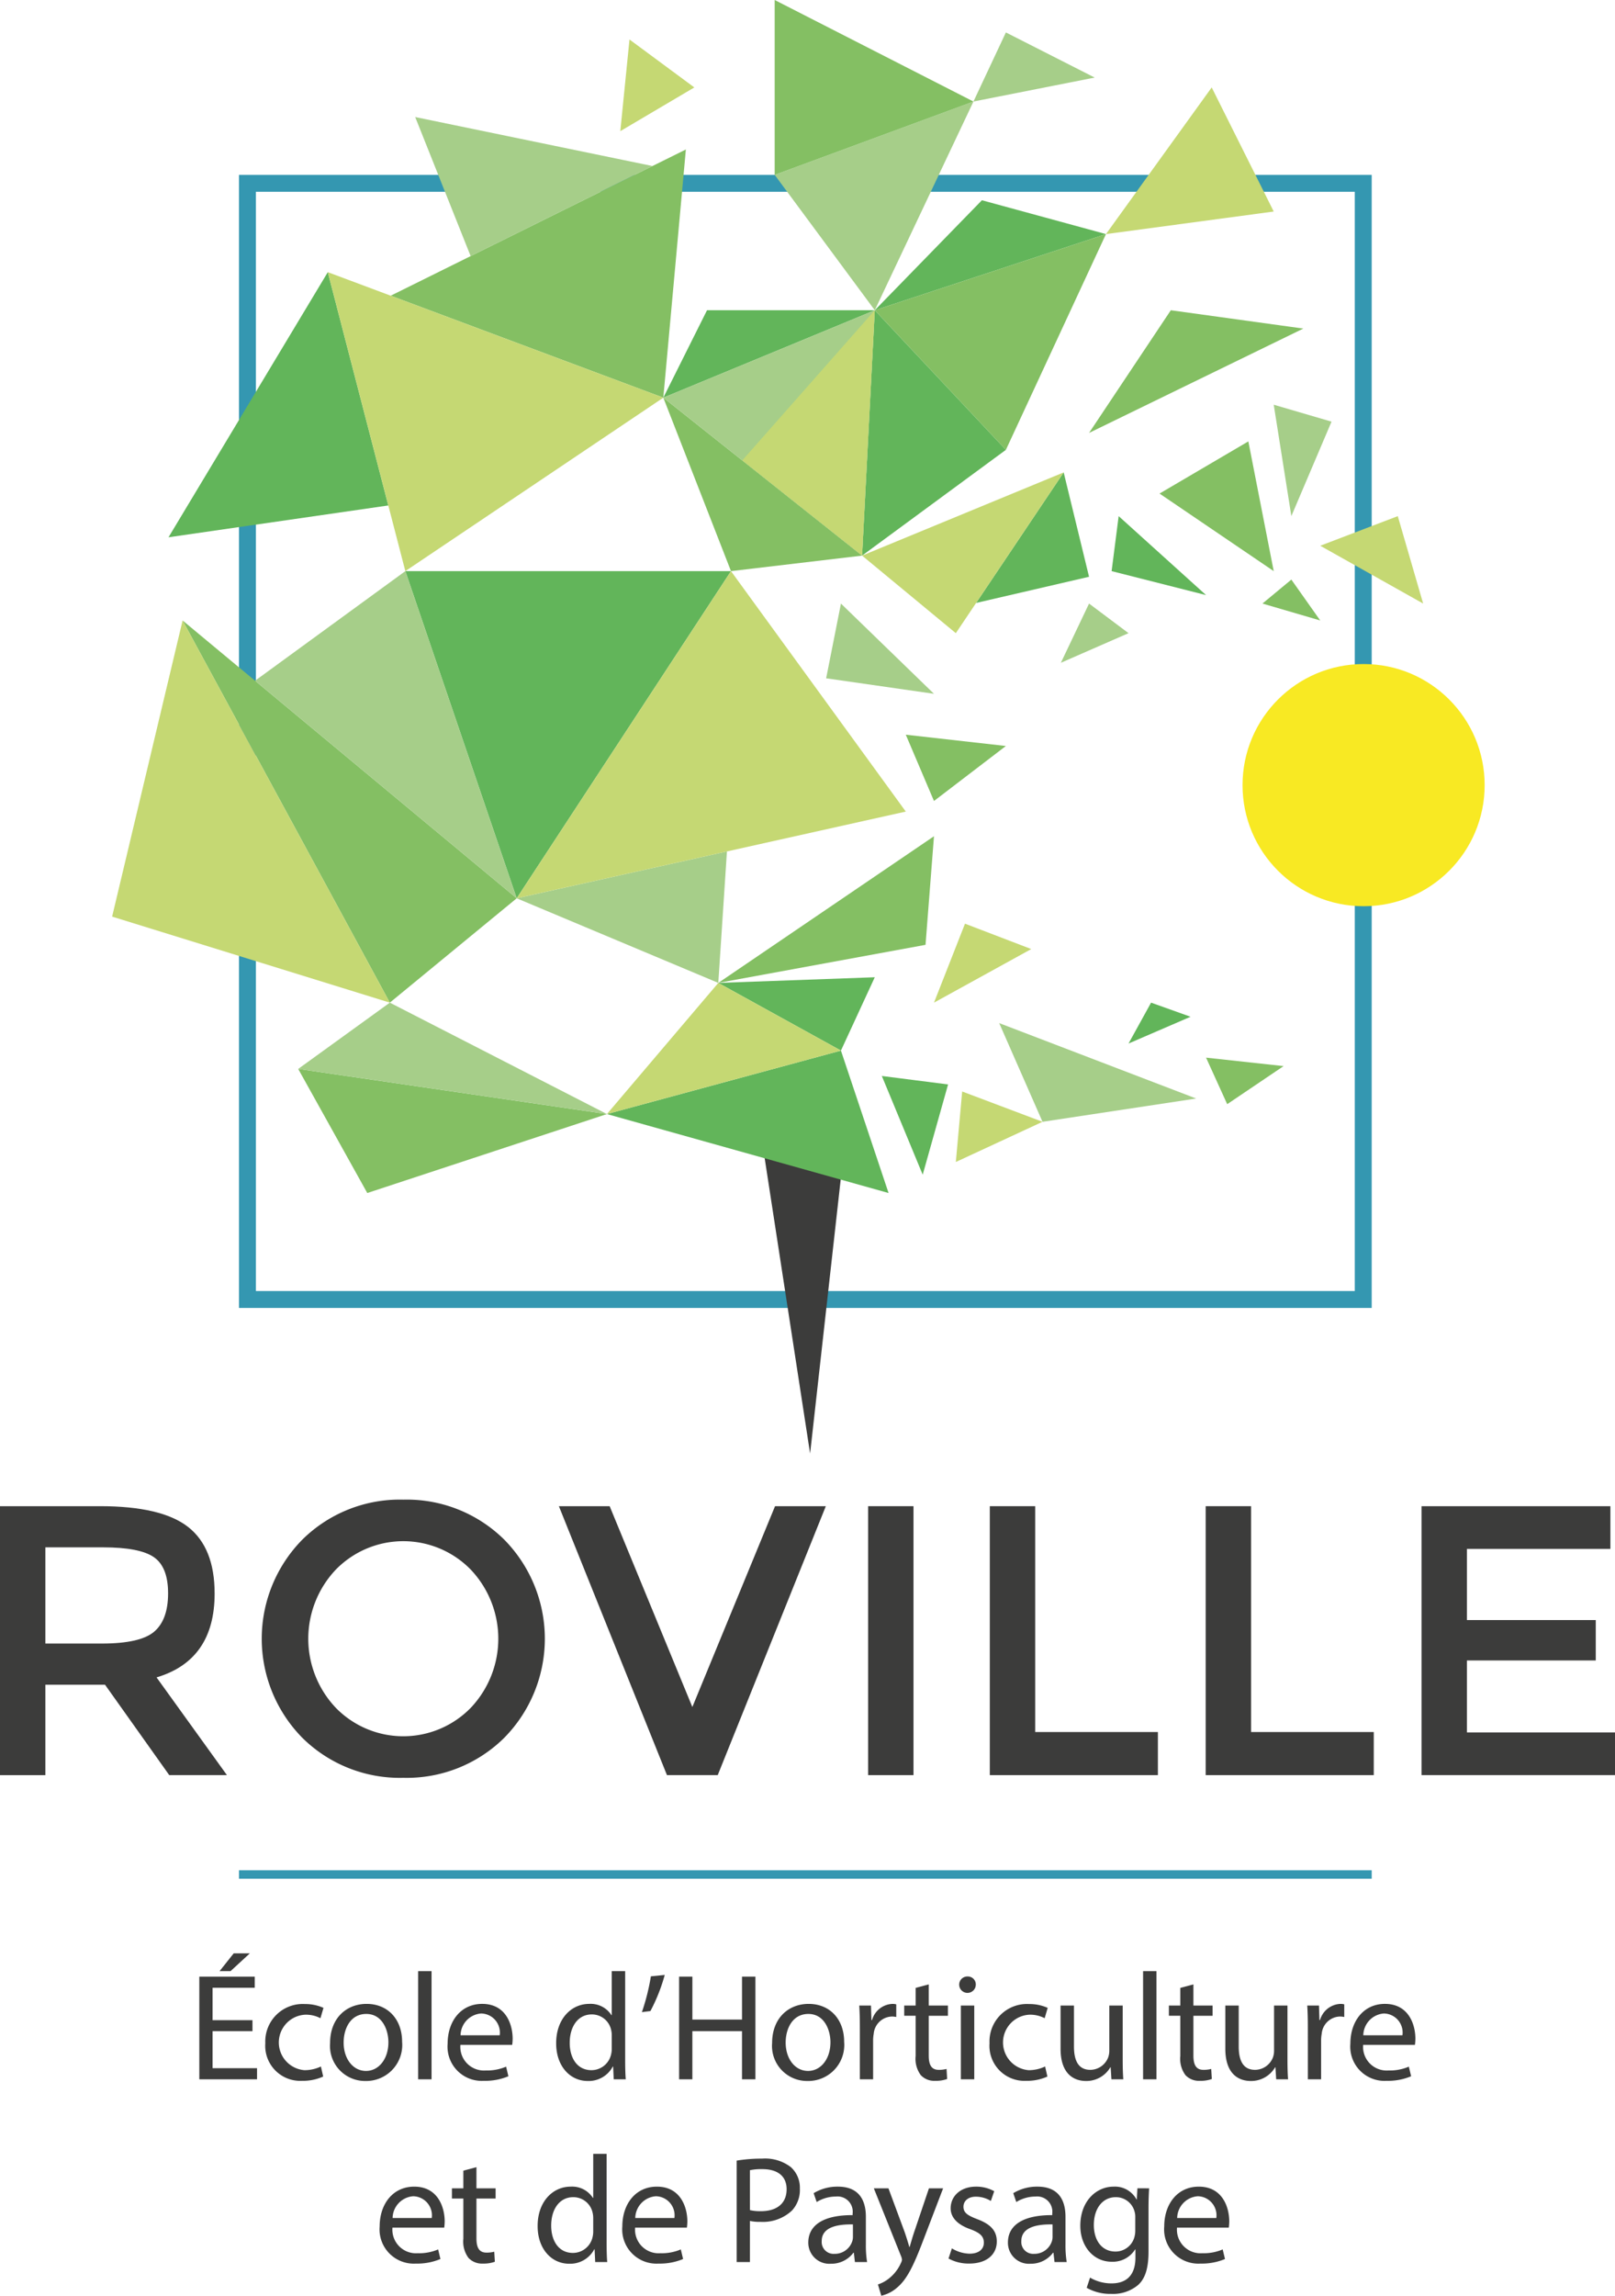 <svg xmlns="http://www.w3.org/2000/svg" viewBox="0 0 190.936 271.327"><defs><style>.cls-1{fill:#3497b1;}.cls-2{fill:#3c3c3b;}.cls-3{fill:#f8e923;}.cls-4{fill:#62b55a;}.cls-5{fill:#a6ce89;}.cls-6{fill:#84bf63;}.cls-7{fill:#c5d873;}</style></defs><title>roville</title><g id="Calque_1" data-name="Calque 1"><path id="CADRE" class="cls-1" d="M167.622,29.21V159.126H37.705V29.21H167.622m2-2H35.705V161.126H169.622V27.21Z" transform="translate(-7.45 -6.543)"/><polyline class="cls-2" points="90.407 136.895 95.776 171.792 99.901 134.854 89.713 130.5 90.407 136.895"/><path class="cls-2" d="M37.298,246.601H32.581v4.375h5.257v1.314H31.014V240.155h6.554v1.314H32.581v3.835h4.717ZM36.992,237.4l-2.287,2.107H33.409L35.084,237.4Z" transform="translate(-7.45 -6.543)"/><path class="cls-2" d="M45.659,251.966a5.842,5.842,0,0,1-2.503.504,4.14,4.14,0,0,1-4.339-4.447,4.428,4.428,0,0,1,4.682-4.627,5.298,5.298,0,0,1,2.196.45l-.36,1.225a3.665,3.665,0,0,0-1.836-.414,3.285,3.285,0,0,0-.054,6.554,4.498,4.498,0,0,0,1.945-.433Z" transform="translate(-7.45 -6.543)"/><path class="cls-2" d="M54.991,247.861a4.259,4.259,0,0,1-4.339,4.628,4.143,4.143,0,0,1-4.177-4.483c0-2.917,1.909-4.628,4.321-4.628C53.298,243.378,54.991,245.197,54.991,247.861Zm-6.914.091c0,1.908,1.099,3.349,2.647,3.349,1.512,0,2.646-1.423,2.646-3.385,0-1.476-.738-3.35-2.611-3.35S48.077,246.295,48.077,247.952Z" transform="translate(-7.45 -6.543)"/><path class="cls-2" d="M56.887,239.507h1.585v12.784H56.887Z" transform="translate(-7.45 -6.543)"/><path class="cls-2" d="M61.883,248.221a2.792,2.792,0,0,0,2.989,3.025,5.732,5.732,0,0,0,2.413-.45l.27,1.134a7.06,7.06,0,0,1-2.898.54,4.047,4.047,0,0,1-4.286-4.393c0-2.629,1.548-4.7,4.087-4.7,2.845,0,3.601,2.503,3.601,4.106a5.95,5.95,0,0,1-.054.738Zm4.645-1.134a2.256,2.256,0,0,0-2.196-2.575,2.626,2.626,0,0,0-2.431,2.575Z" transform="translate(-7.45 -6.543)"/><path class="cls-2" d="M81.361,239.507V250.04c0,.774.018,1.657.072,2.251H80.01l-.072-1.513h-.036a3.224,3.224,0,0,1-2.971,1.711c-2.107,0-3.727-1.783-3.727-4.43-.018-2.898,1.783-4.682,3.907-4.682a2.914,2.914,0,0,1,2.629,1.333h.036v-5.204Zm-1.585,7.616a2.793,2.793,0,0,0-.072-.666,2.33,2.33,0,0,0-2.287-1.836c-1.639,0-2.611,1.44-2.611,3.366,0,1.765.864,3.224,2.575,3.224a2.382,2.382,0,0,0,2.323-1.891,2.745,2.745,0,0,0,.072-.684Z" transform="translate(-7.45 -6.543)"/><path class="cls-2" d="M86.039,239.957a20.78,20.78,0,0,1-1.692,4.268l-1.008.126a25.464,25.464,0,0,0,1.062-4.231Z" transform="translate(-7.45 -6.543)"/><path class="cls-2" d="M89.306,240.155v5.078h5.87V240.155H96.76v12.136H95.175v-5.689h-5.87v5.689H87.739V240.155Z" transform="translate(-7.45 -6.543)"/><path class="cls-2" d="M107.251,247.861a4.259,4.259,0,0,1-4.34,4.628,4.143,4.143,0,0,1-4.177-4.483c0-2.917,1.908-4.628,4.321-4.628C105.559,243.378,107.251,245.197,107.251,247.861Zm-6.914.091c0,1.908,1.098,3.349,2.647,3.349,1.513,0,2.647-1.423,2.647-3.385,0-1.476-.738-3.35-2.61-3.35S100.337,246.295,100.337,247.952Z" transform="translate(-7.45 -6.543)"/><path class="cls-2" d="M109.108,246.295c0-1.026-.018-1.908-.072-2.719h1.387l.054,1.711h.072a2.615,2.615,0,0,1,2.413-1.909,1.714,1.714,0,0,1,.45.055v1.494a2.373,2.373,0,0,0-.54-.054,2.222,2.222,0,0,0-2.125,2.034,4.455,4.455,0,0,0-.072.738v4.646h-1.567Z" transform="translate(-7.45 -6.543)"/><path class="cls-2" d="M117.251,241.073v2.503H119.52v1.207h-2.269v4.699c0,1.08.307,1.692,1.188,1.692a3.499,3.499,0,0,0,.919-.108l.071,1.188a3.878,3.878,0,0,1-1.404.216,2.192,2.192,0,0,1-1.71-.666,3.227,3.227,0,0,1-.612-2.269v-4.753h-1.351v-1.207h1.351V241.487Z" transform="translate(-7.45 -6.543)"/><path class="cls-2" d="M122.814,241.128a.982.982,0,0,1-1.963,0,.965.965,0,0,1,.99-.99A.94.94,0,0,1,122.814,241.128Zm-1.765,11.163v-8.715h1.584v8.715Z" transform="translate(-7.45 -6.543)"/><path class="cls-2" d="M131.28,251.966a5.84,5.84,0,0,1-2.503.504,4.14,4.14,0,0,1-4.339-4.447,4.427,4.427,0,0,1,4.681-4.627,5.304,5.304,0,0,1,2.197.45l-.36,1.225a3.667,3.667,0,0,0-1.837-.414,3.285,3.285,0,0,0-.054,6.554,4.495,4.495,0,0,0,1.944-.433Z" transform="translate(-7.45 -6.543)"/><path class="cls-2" d="M140.183,249.914c0,.9.019,1.692.072,2.377h-1.404l-.09-1.423h-.036a3.278,3.278,0,0,1-2.881,1.621c-1.369,0-3.007-.757-3.007-3.817v-5.096h1.584v4.825c0,1.657.504,2.773,1.944,2.773a2.291,2.291,0,0,0,2.089-1.44,2.323,2.323,0,0,0,.145-.811v-5.348h1.584Z" transform="translate(-7.45 -6.543)"/><path class="cls-2" d="M142.592,239.507h1.584v12.784h-1.584Z" transform="translate(-7.45 -6.543)"/><path class="cls-2" d="M148.543,241.073v2.503h2.268v1.207h-2.268v4.699c0,1.08.307,1.692,1.188,1.692a3.484,3.484,0,0,0,.918-.108l.072,1.188a3.878,3.878,0,0,1-1.404.216,2.193,2.193,0,0,1-1.71-.666,3.228,3.228,0,0,1-.612-2.269v-4.753h-1.351v-1.207h1.351V241.487Z" transform="translate(-7.45 -6.543)"/><path class="cls-2" d="M159.662,249.914c0,.9.019,1.692.072,2.377H158.33l-.09-1.423h-.036a3.278,3.278,0,0,1-2.881,1.621c-1.369,0-3.007-.757-3.007-3.817v-5.096h1.584v4.825c0,1.657.504,2.773,1.944,2.773a2.291,2.291,0,0,0,2.089-1.44,2.323,2.323,0,0,0,.145-.811v-5.348h1.584Z" transform="translate(-7.45 -6.543)"/><path class="cls-2" d="M162.073,246.295c0-1.026-.018-1.908-.072-2.719h1.387l.054,1.711h.072a2.615,2.615,0,0,1,2.413-1.909,1.701,1.701,0,0,1,.449.055v1.494a2.359,2.359,0,0,0-.54-.054,2.222,2.222,0,0,0-2.124,2.034,4.455,4.455,0,0,0-.072.738v4.646h-1.566Z" transform="translate(-7.45 -6.543)"/><path class="cls-2" d="M168.61,248.221a2.793,2.793,0,0,0,2.989,3.025,5.734,5.734,0,0,0,2.413-.45l.27,1.134a7.06,7.06,0,0,1-2.898.54,4.047,4.047,0,0,1-4.285-4.393c0-2.629,1.548-4.7,4.087-4.7,2.845,0,3.601,2.503,3.601,4.106a5.893,5.893,0,0,1-.054.738Zm4.646-1.134a2.256,2.256,0,0,0-2.196-2.575,2.626,2.626,0,0,0-2.431,2.575Z" transform="translate(-7.45 -6.543)"/><path class="cls-2" d="M53.848,269.821a2.792,2.792,0,0,0,2.989,3.025,5.73,5.73,0,0,0,2.413-.45l.27,1.134a7.061,7.061,0,0,1-2.899.54,4.047,4.047,0,0,1-4.285-4.393c0-2.629,1.549-4.7,4.087-4.7,2.845,0,3.601,2.503,3.601,4.105a5.97,5.97,0,0,1-.054.738Zm4.646-1.134a2.257,2.257,0,0,0-2.197-2.575,2.626,2.626,0,0,0-2.431,2.575Z" transform="translate(-7.45 -6.543)"/><path class="cls-2" d="M63.778,262.673v2.503H66.046v1.207H63.778v4.699c0,1.08.306,1.692,1.188,1.692a3.494,3.494,0,0,0,.918-.108l.072,1.188a3.878,3.878,0,0,1-1.404.216,2.194,2.194,0,0,1-1.71-.666,3.228,3.228,0,0,1-.612-2.268v-4.753h-1.35v-1.207h1.35v-2.089Z" transform="translate(-7.45 -6.543)"/><path class="cls-2" d="M79.169,261.106v10.533c0,.774.018,1.657.072,2.251H77.819l-.072-1.513h-.036a3.224,3.224,0,0,1-2.971,1.711c-2.107,0-3.727-1.783-3.727-4.43-.018-2.898,1.783-4.682,3.907-4.682a2.914,2.914,0,0,1,2.629,1.333h.036v-5.204Zm-1.585,7.616a2.791,2.791,0,0,0-.072-.666,2.33,2.33,0,0,0-2.287-1.836c-1.639,0-2.611,1.44-2.611,3.366,0,1.765.864,3.224,2.575,3.224a2.382,2.382,0,0,0,2.323-1.891,2.745,2.745,0,0,0,.072-.684Z" transform="translate(-7.45 -6.543)"/><path class="cls-2" d="M82.538,269.821a2.792,2.792,0,0,0,2.989,3.025,5.731,5.731,0,0,0,2.413-.45l.27,1.134a7.06,7.06,0,0,1-2.898.54,4.047,4.047,0,0,1-4.286-4.393c0-2.629,1.548-4.7,4.087-4.7,2.845,0,3.601,2.503,3.601,4.105a5.95,5.95,0,0,1-.054.738Zm4.645-1.134a2.256,2.256,0,0,0-2.196-2.575,2.626,2.626,0,0,0-2.431,2.575Z" transform="translate(-7.45 -6.543)"/><path class="cls-2" d="M94.544,261.899a18.17,18.17,0,0,1,3.007-.234,4.987,4.987,0,0,1,3.402,1.008,3.264,3.264,0,0,1,1.062,2.539,3.571,3.571,0,0,1-.937,2.593,5.025,5.025,0,0,1-3.708,1.333,5.394,5.394,0,0,1-1.26-.108V273.89H94.544Zm1.567,5.852a5.261,5.261,0,0,0,1.296.126c1.891,0,3.042-.918,3.042-2.593,0-1.603-1.134-2.377-2.863-2.377a6.56,6.56,0,0,0-1.476.126Z" transform="translate(-7.45 -6.543)"/><path class="cls-2" d="M108.523,273.89l-.126-1.099h-.054a3.246,3.246,0,0,1-2.665,1.297,2.483,2.483,0,0,1-2.665-2.503c0-2.107,1.873-3.259,5.239-3.241v-.18a1.796,1.796,0,0,0-1.98-2.017,4.34,4.34,0,0,0-2.268.648l-.36-1.045a5.414,5.414,0,0,1,2.863-.774c2.665,0,3.312,1.819,3.312,3.565v3.259a12.224,12.224,0,0,0,.144,2.089Zm-.234-4.447c-1.728-.036-3.69.27-3.69,1.963a1.401,1.401,0,0,0,1.494,1.512,2.168,2.168,0,0,0,2.107-1.458,1.661,1.661,0,0,0,.09-.504Z" transform="translate(-7.45 -6.543)"/><path class="cls-2" d="M112.488,265.175l1.908,5.149c.198.576.414,1.261.558,1.783h.036c.162-.522.343-1.188.559-1.818l1.728-5.114h1.675l-2.377,6.212c-1.135,2.989-1.909,4.519-2.989,5.456a4.296,4.296,0,0,1-1.944,1.026l-.397-1.333a4.179,4.179,0,0,0,1.387-.774,4.801,4.801,0,0,0,1.332-1.764,1.128,1.128,0,0,0,.126-.379,1.401,1.401,0,0,0-.107-.414l-3.223-8.03Z" transform="translate(-7.45 -6.543)"/><path class="cls-2" d="M119.987,272.27a4.153,4.153,0,0,0,2.088.63c1.152,0,1.693-.576,1.693-1.297,0-.756-.45-1.17-1.621-1.603-1.566-.558-2.305-1.422-2.305-2.466,0-1.405,1.135-2.558,3.007-2.558a4.347,4.347,0,0,1,2.143.541l-.396,1.152a3.388,3.388,0,0,0-1.783-.505c-.935,0-1.458.54-1.458,1.188,0,.721.522,1.045,1.656,1.477,1.513.576,2.287,1.332,2.287,2.629,0,1.53-1.188,2.61-3.259,2.61a4.968,4.968,0,0,1-2.449-.594Z" transform="translate(-7.45 -6.543)"/><path class="cls-2" d="M132.123,273.89l-.126-1.099h-.054a3.246,3.246,0,0,1-2.665,1.297,2.483,2.483,0,0,1-2.665-2.503c0-2.107,1.873-3.259,5.24-3.241v-.18a1.797,1.797,0,0,0-1.981-2.017,4.34,4.34,0,0,0-2.269.648l-.359-1.045a5.41,5.41,0,0,1,2.862-.774c2.665,0,3.313,1.819,3.313,3.565v3.259a12.332,12.332,0,0,0,.144,2.089Zm-.233-4.447c-1.728-.036-3.691.27-3.691,1.963a1.401,1.401,0,0,0,1.494,1.512,2.167,2.167,0,0,0,2.107-1.458,1.636,1.636,0,0,0,.091-.504Z" transform="translate(-7.45 -6.543)"/><path class="cls-2" d="M143.307,265.175c-.036.631-.071,1.333-.071,2.394v5.06c0,1.999-.397,3.224-1.243,3.98a4.619,4.619,0,0,1-3.169,1.044,5.627,5.627,0,0,1-2.898-.72l.397-1.206a4.923,4.923,0,0,0,2.557.683c1.62,0,2.808-.846,2.808-3.043v-.972h-.036a3.111,3.111,0,0,1-2.772,1.458c-2.161,0-3.709-1.836-3.709-4.249,0-2.953,1.926-4.628,3.925-4.628a2.899,2.899,0,0,1,2.719,1.513h.036l.072-1.315Zm-1.638,3.44a2.255,2.255,0,0,0-.091-.721,2.281,2.281,0,0,0-2.214-1.674c-1.513,0-2.593,1.278-2.593,3.295,0,1.71.864,3.133,2.574,3.133a2.315,2.315,0,0,0,2.196-1.621,2.732,2.732,0,0,0,.127-.846Z" transform="translate(-7.45 -6.543)"/><path class="cls-2" d="M146.604,269.821a2.793,2.793,0,0,0,2.989,3.025,5.733,5.733,0,0,0,2.413-.45l.27,1.134a7.06,7.06,0,0,1-2.898.54,4.047,4.047,0,0,1-4.285-4.393c0-2.629,1.548-4.7,4.087-4.7,2.845,0,3.601,2.503,3.601,4.105a5.873,5.873,0,0,1-.054.738Zm4.646-1.134a2.256,2.256,0,0,0-2.196-2.575,2.626,2.626,0,0,0-2.431,2.575Z" transform="translate(-7.45 -6.543)"/><rect class="cls-1" x="28.255" y="221.042" width="133.917" height="1"/><path class="cls-2" d="M32.825,194.877q0,7.868-6.867,9.913L34.28,216.34H27.459L19.865,205.654H12.816v10.687H7.45V184.554H19.273q7.275,0,10.414,2.455T32.825,194.877Zm-7.139,4.502q1.637-1.409,1.637-4.524T25.64,190.579q-1.682-1.159-6.002-1.159H12.816v11.369h6.685Q24.047,200.789,25.686,199.379Z" transform="translate(-7.45 -6.543)"/><path class="cls-2" d="M67.044,211.952a16.39,16.39,0,0,1-11.915,4.707,16.388,16.388,0,0,1-11.914-4.707,16.688,16.688,0,0,1,0-23.465,16.387,16.387,0,0,1,11.914-4.706,16.389,16.389,0,0,1,11.915,4.706,16.688,16.688,0,0,1,0,23.465Zm-3.934-19.895a11.146,11.146,0,0,0-15.961,0,11.871,11.871,0,0,0,0,16.325,11.146,11.146,0,0,0,15.961,0,11.871,11.871,0,0,0,0-16.325Z" transform="translate(-7.45 -6.543)"/><path class="cls-2" d="M92.305,216.34H86.302L73.524,184.554h6.003l9.777,23.737,9.777-23.737h6.003Z" transform="translate(-7.45 -6.543)"/><path class="cls-2" d="M110.085,184.554h5.366v31.786h-5.366Z" transform="translate(-7.45 -6.543)"/><path class="cls-2" d="M124.473,216.34V184.554h5.366v26.693h14.506v5.093Z" transform="translate(-7.45 -6.543)"/><path class="cls-2" d="M149.994,216.34V184.554H155.36v26.693h14.506v5.093Z" transform="translate(-7.45 -6.543)"/><path class="cls-2" d="M197.841,184.554v5.047H180.879v8.413h15.233v4.774H180.879v8.504h17.507v5.048H175.513V184.554Z" transform="translate(-7.45 -6.543)"/><circle class="cls-3" cx="161.213" cy="92.792" r="14.312"/></g><g id="Feuillage"><polygon class="cls-4" points="78.422 47 83.588 36.667 103.422 36.667 78.422 47"/><polygon class="cls-4" points="19.922 63.5 38.755 32.167 45.908 59.739 19.922 63.5"/><polygon class="cls-4" points="47.922 67.5 61.088 106.167 86.422 67.5 47.922 67.5"/><polygon class="cls-4" points="103.422 36.667 101.922 65.667 118.922 53.167 103.422 36.667"/><polygon class="cls-4" points="103.422 36.667 116.088 23.667 130.755 27.667 103.422 36.667"/><polygon class="cls-4" points="125.755 55.833 128.755 68.167 115.403 71.261 125.755 55.833"/><polygon class="cls-4" points="132.255 61 131.422 67.5 142.588 70.333 132.255 61"/><polygon class="cls-4" points="136.088 118.5 133.422 123.333 140.755 120.167 136.088 118.5"/><polygon class="cls-4" points="99.422 124.167 103.422 115.5 84.922 116.167 99.422 124.167"/><polygon class="cls-4" points="99.422 124.167 105.053 141 71.755 131.667 99.422 124.167"/><polygon class="cls-5" points="91.588 20.667 103.422 36.667 115.088 12 91.588 20.667"/><polygon class="cls-4" points="104.255 127.167 109.088 138.833 112.088 128.167 104.255 127.167"/><polygon class="cls-6" points="156.088 73.333 149.255 71.333 152.672 68.5 156.088 73.333"/><polygon class="cls-6" points="130.755 27.667 118.922 53.167 103.422 36.667 130.755 27.667"/><polygon class="cls-6" points="138.422 36.667 128.755 51.167 154.088 38.833 138.422 36.667"/><polygon class="cls-6" points="81.088 17.667 78.422 47 46.193 34.948 81.088 17.667"/><polygon class="cls-6" points="21.588 73.333 46.088 118.5 61.088 106.167 21.588 73.333"/><polygon class="cls-6" points="35.255 126.333 43.422 141 71.755 131.667 35.255 126.333"/><polygon class="cls-6" points="109.422 111.667 110.422 98.833 84.922 116.167 109.422 111.667"/><polygon class="cls-6" points="107.088 86.833 110.422 94.667 118.922 88.167 107.088 86.833"/><polygon class="cls-6" points="137.088 58.333 147.588 52.167 150.588 67.5 137.088 58.333"/><polygon class="cls-6" points="142.588 125 145.088 130.5 151.755 126 142.588 125"/><polygon class="cls-6" points="78.422 47 86.422 67.5 101.922 65.667 78.422 47"/><polygon class="cls-6" points="91.588 20.667 91.588 0 115.088 12 91.588 20.667"/><polyline class="cls-5" points="78.422 47 103.422 36.667 101.922 65.667 78.422 47"/><polygon class="cls-5" points="49.088 13.833 55.642 30.269 77.141 19.622 49.088 13.833"/><polygon class="cls-5" points="30.155 80.454 47.922 67.5 61.088 106.167 30.155 80.454"/><polygon class="cls-5" points="35.255 126.333 46.088 118.5 71.755 131.667 35.255 126.333"/><polygon class="cls-5" points="61.088 106.167 84.922 116.167 85.944 100.628 61.088 106.167"/><polygon class="cls-5" points="123.255 132.583 118.13 120.917 141.422 129.833 123.255 132.583"/><polygon class="cls-5" points="99.422 71.333 97.672 80.167 110.422 82 99.422 71.333"/><polygon class="cls-5" points="128.755 71.333 125.422 78.333 133.422 74.833 128.755 71.333"/><polygon class="cls-5" points="150.588 47.833 157.422 49.833 152.672 61 150.588 47.833"/><polygon class="cls-5" points="115.088 12 118.922 3.833 129.422 9.167 115.088 12"/><polygon class="cls-7" points="38.755 32.167 78.422 47 47.922 67.5 38.755 32.167"/><polygon class="cls-7" points="21.588 73.333 13.255 108.333 46.088 118.5 21.588 73.333"/><polygon class="cls-7" points="71.755 131.667 84.922 116.167 99.422 124.167 71.755 131.667"/><polygon class="cls-7" points="86.422 67.5 107.088 95.917 61.088 106.167 86.422 67.5"/><polygon class="cls-7" points="113.755 129 113.005 137.333 123.255 132.583 113.755 129"/><polygon class="cls-7" points="110.422 118.5 114.088 109.167 121.922 112.167 110.422 118.5"/><polygon class="cls-7" points="156.088 64.5 168.255 71.333 165.255 61 156.088 64.5"/><polygon class="cls-7" points="101.922 65.667 125.755 55.833 113.005 74.833 101.922 65.667"/><polygon class="cls-7" points="130.755 27.667 150.588 25 143.255 10.333 130.755 27.667"/><polygon class="cls-7" points="73.338 15.5 82.088 10.333 74.422 4.667 73.338 15.5"/><polyline class="cls-7" points="103.422 36.667 87.759 54.417 101.922 65.667 103.422 36.667"/></g></svg>